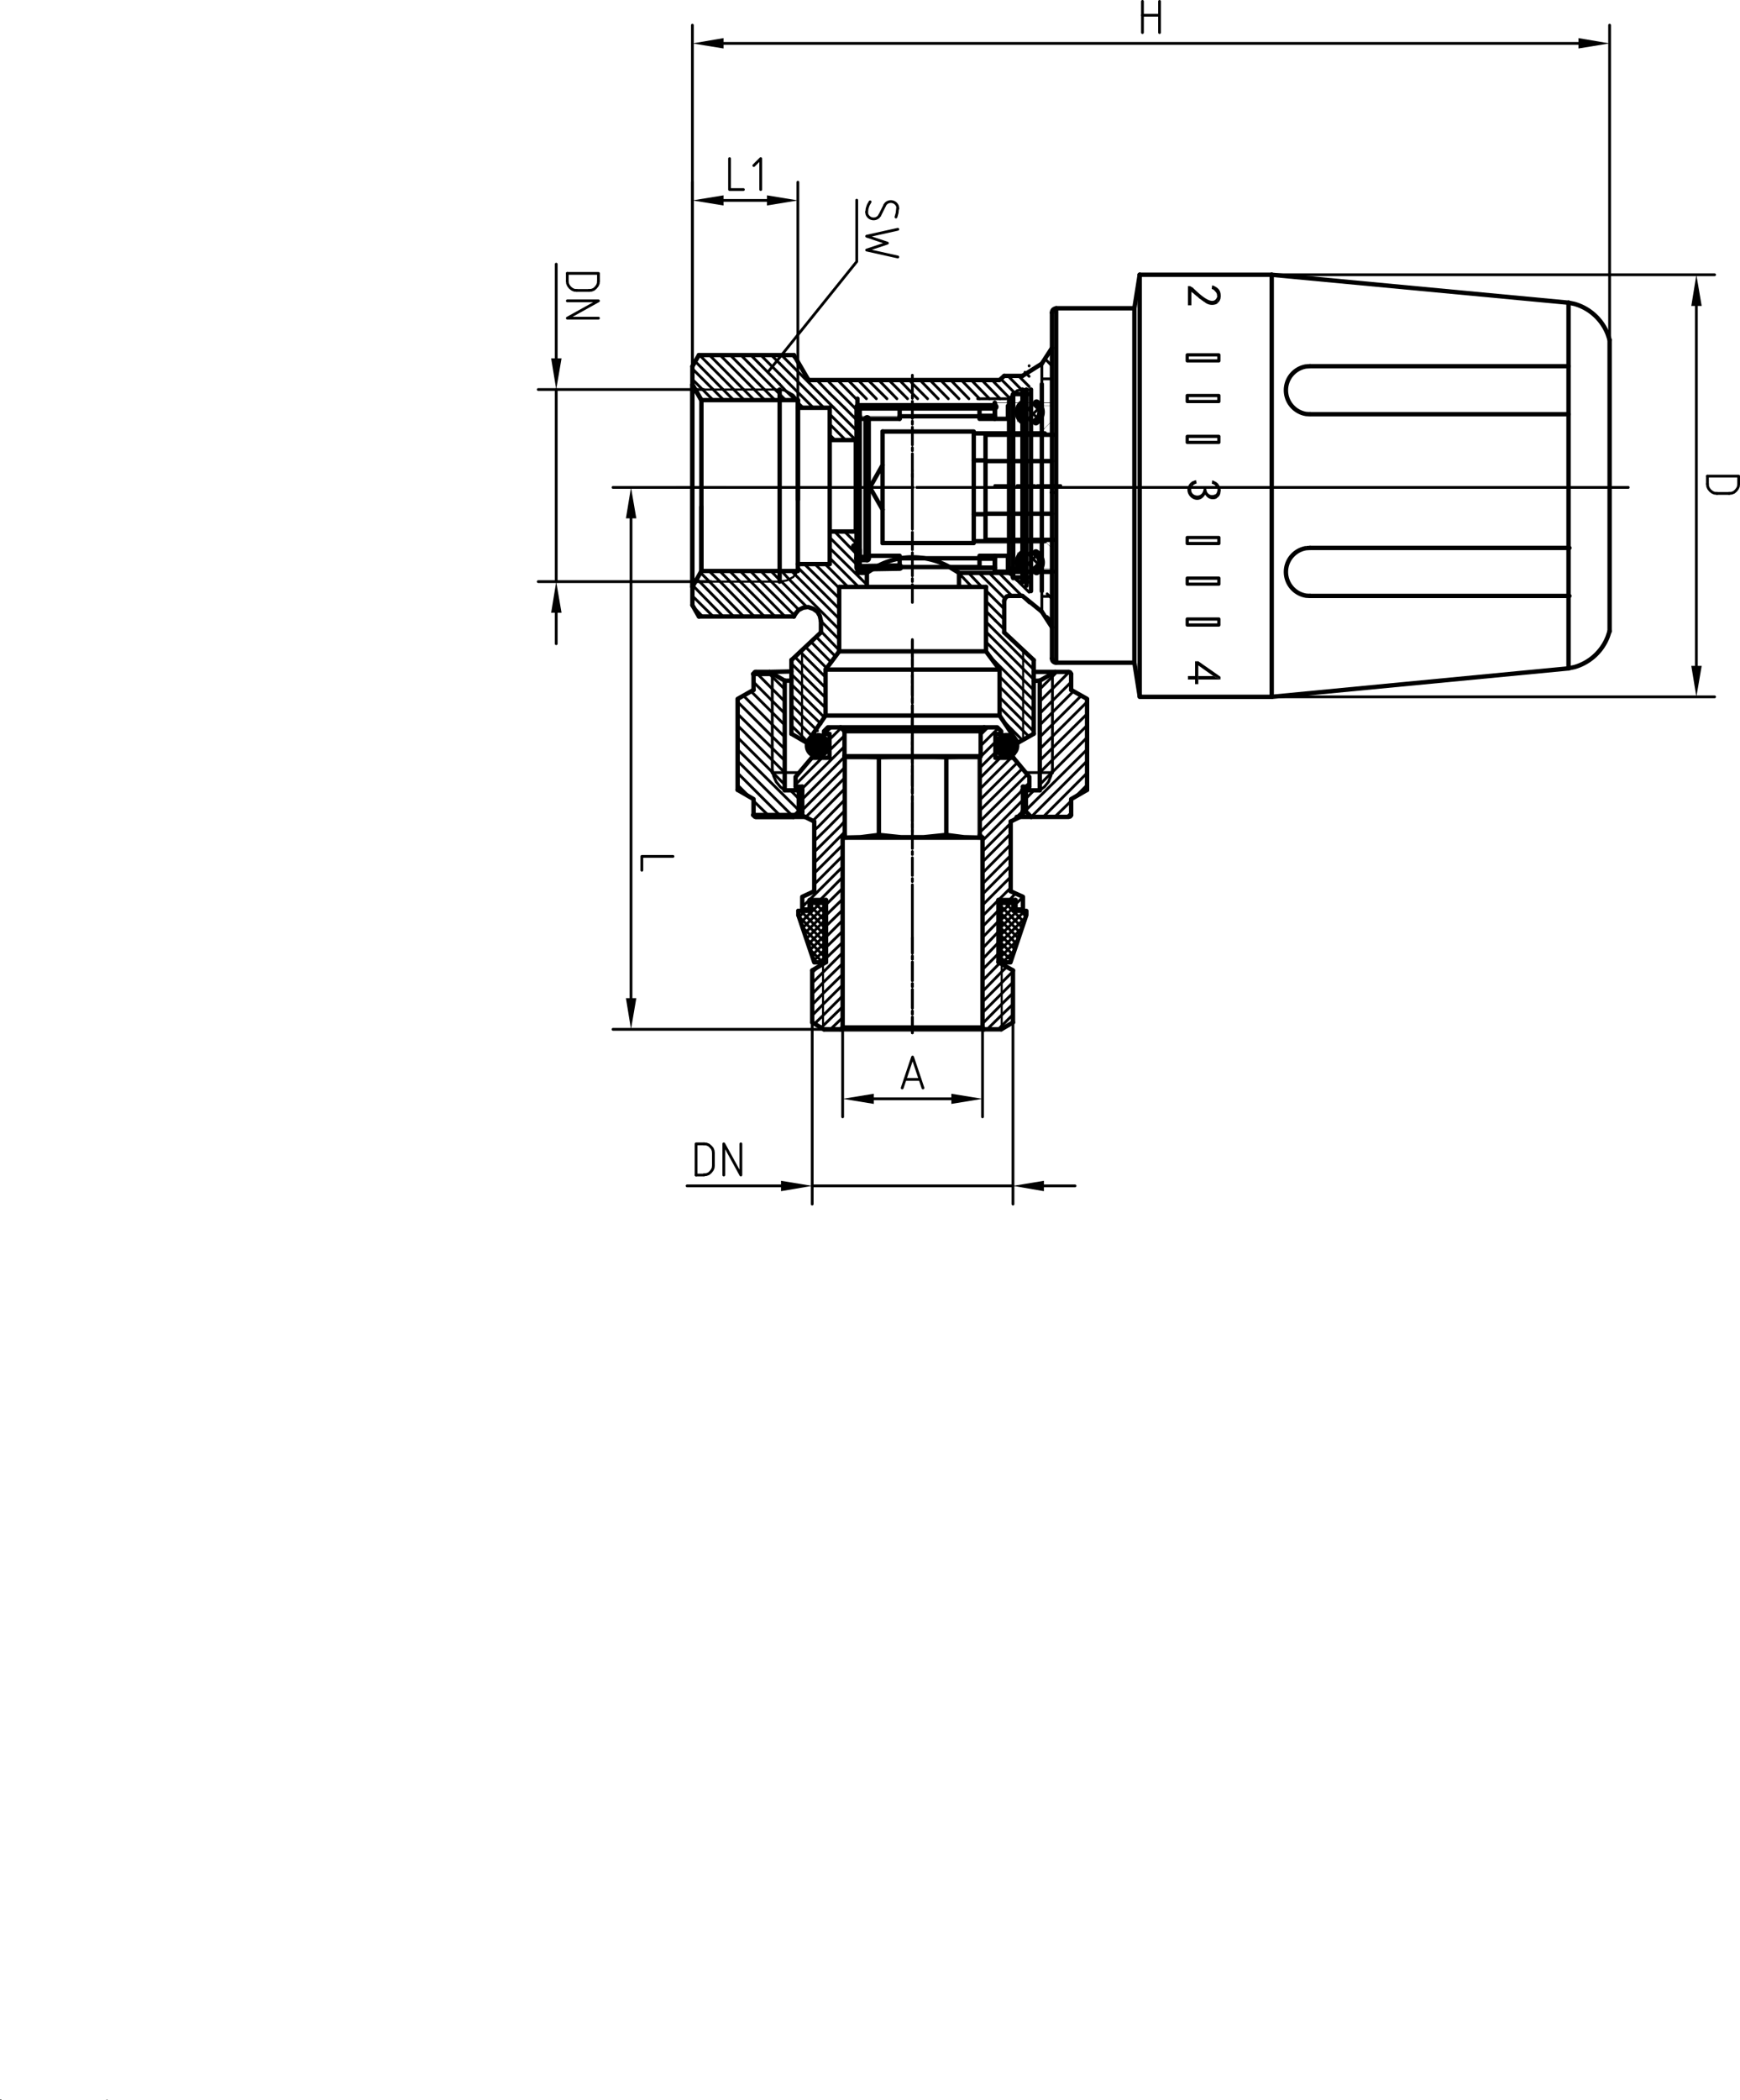 <svg id="图层_1" data-name="图层 1" xmlns="http://www.w3.org/2000/svg" viewBox="0 0 452.34 545.76"><defs><style>.cls-1,.cls-10,.cls-11,.cls-2,.cls-3,.cls-4,.cls-6,.cls-7,.cls-8,.cls-9{fill:none;stroke:#000;stroke-linecap:round;}.cls-1,.cls-11,.cls-2,.cls-3,.cls-7,.cls-9{stroke-linejoin:round;}.cls-1,.cls-6{stroke-width:0.72px;}.cls-2,.cls-4{stroke-width:1.14px;}.cls-3{stroke-width:0.54px;}.cls-10,.cls-4,.cls-6,.cls-8{stroke-linejoin:bevel;}.cls-5{fill-rule:evenodd;}.cls-10,.cls-7{stroke-width:0.06px;}.cls-8,.cls-9{stroke-width:1.98px;}.cls-11{stroke-width:0.84px;}</style></defs><title>HR1203</title><line class="cls-1" x1="270.3" y1="197.64" x2="282.6" y2="185.52"/><line class="cls-1" x1="270.3" y1="194.64" x2="282.6" y2="182.4"/><line class="cls-1" x1="270.3" y1="191.52" x2="281.1" y2="180.78"/><line class="cls-1" x1="270.3" y1="188.4" x2="279.06" y2="179.64"/><line class="cls-1" x1="270.3" y1="185.4" x2="278.46" y2="177.24"/><line class="cls-1" x1="270.3" y1="182.28" x2="277.98" y2="174.6"/><line class="cls-1" x1="270.3" y1="179.1" x2="274.8" y2="174.6"/><line class="cls-1" x1="270.3" y1="200.76" x2="282.6" y2="188.52"/><line class="cls-1" x1="273.6" y1="200.64" x2="282.6" y2="191.64"/><line class="cls-1" x1="266.7" y1="207.54" x2="268.8" y2="205.38"/><line class="cls-1" x1="270.3" y1="203.88" x2="273.42" y2="200.76"/><line class="cls-1" x1="277.32" y1="212.28" x2="278.46" y2="211.26"/><line class="cls-1" x1="279.6" y1="207" x2="282.6" y2="204"/><line class="cls-1" x1="274.2" y1="212.28" x2="278.46" y2="208.14"/><line class="cls-1" x1="271.2" y1="212.28" x2="282.6" y2="200.88"/><line class="cls-1" x1="268.08" y1="212.28" x2="282.6" y2="197.76"/><line class="cls-1" x1="266.7" y1="210.54" x2="282.6" y2="194.76"/><line class="cls-2" x1="265.74" y1="205.38" x2="270.3" y2="205.38"/><polyline class="cls-2" points="268.08 212.28 277.8 212.28 278.22 212.16 278.46 211.8"/><polyline class="cls-2" points="278.46 179.28 282.6 181.62 282.6 205.26"/><line class="cls-1" x1="237.18" y1="205.08" x2="237.18" y2="205.98"/><line class="cls-1" x1="237.18" y1="199.08" x2="237.18" y2="204.18"/><line class="cls-1" x1="237.18" y1="197.34" x2="237.18" y2="198.18"/><line class="cls-1" x1="237.18" y1="191.22" x2="237.18" y2="196.44"/><line class="cls-1" x1="237.18" y1="189.42" x2="237.18" y2="190.32"/><line class="cls-1" x1="237.18" y1="183.3" x2="237.18" y2="188.58"/><line class="cls-1" x1="237.18" y1="181.56" x2="237.18" y2="182.46"/><line class="cls-1" x1="237.18" y1="175.44" x2="237.18" y2="180.66"/><line class="cls-1" x1="237.18" y1="173.7" x2="237.18" y2="174.54"/><line class="cls-1" x1="237.18" y1="166.56" x2="237.18" y2="172.8"/><line class="cls-1" x1="237.18" y1="206.82" x2="237.18" y2="213.12"/><polyline class="cls-2" points="266.7 205.38 266.7 210.9 268.08 212.28"/><line class="cls-2" x1="270.3" y1="176.88" x2="270.3" y2="205.38"/><line class="cls-1" x1="273.6" y1="175.02" x2="273.6" y2="200.88"/><line class="cls-2" x1="274.32" y1="174.6" x2="270.3" y2="176.88"/><line class="cls-1" x1="273.6" y1="200.76" x2="266.64" y2="200.76"/><polyline class="cls-1" points="270.3 205.38 271.56 204.42 272.58 203.16 273.18 201.66 273.6 200.04"/><polyline class="cls-2" points="282.6 205.26 278.46 207.66 278.46 211.8"/><line class="cls-2" x1="266.7" y1="210.9" x2="265.8" y2="210.9"/><line class="cls-2" x1="209.52" y1="212.28" x2="196.38" y2="212.28"/><line class="cls-2" x1="268.08" y1="212.28" x2="264.3" y2="212.28"/><line class="cls-2" x1="195.78" y1="211.8" x2="208.56" y2="211.8"/><line class="cls-2" x1="195.78" y1="175.14" x2="200.88" y2="175.14"/><line class="cls-2" x1="200.04" y1="174.6" x2="196.38" y2="174.6"/><line class="cls-2" x1="277.8" y1="174.6" x2="274.32" y2="174.6"/><polyline class="cls-2" points="278.46 175.14 278.22 174.72 277.8 174.6"/><line class="cls-2" x1="278.46" y1="175.14" x2="278.46" y2="179.28"/><line class="cls-1" x1="237.18" y1="262.74" x2="237.18" y2="263.52"/><line class="cls-1" x1="237.18" y1="257.16" x2="237.18" y2="261.96"/><line class="cls-1" x1="237.18" y1="255.6" x2="237.18" y2="256.38"/><line class="cls-1" x1="237.18" y1="250.02" x2="237.18" y2="254.82"/><line class="cls-1" x1="237.18" y1="248.46" x2="237.18" y2="249.24"/><line class="cls-1" x1="237.18" y1="243.72" x2="237.18" y2="247.68"/><line class="cls-1" x1="237.18" y1="264.3" x2="237.18" y2="268.38"/><line class="cls-2" x1="255.84" y1="267.48" x2="214.2" y2="267.48"/><line class="cls-1" x1="256.32" y1="214.74" x2="265.92" y2="205.2"/><line class="cls-1" x1="266.58" y1="204.42" x2="267.6" y2="203.4"/><line class="cls-1" x1="254.7" y1="216.3" x2="256.32" y2="214.74"/><line class="cls-1" x1="254.7" y1="213.48" x2="267.06" y2="201.24"/><line class="cls-1" x1="254.7" y1="210.66" x2="265.68" y2="199.8"/><line class="cls-1" x1="254.7" y1="207.9" x2="264.48" y2="198.18"/><line class="cls-1" x1="254.7" y1="205.08" x2="262.86" y2="196.92"/><line class="cls-1" x1="254.7" y1="202.26" x2="260.04" y2="196.92"/><line class="cls-1" x1="254.7" y1="199.56" x2="258.78" y2="195.48"/><line class="cls-1" x1="254.82" y1="196.74" x2="258.78" y2="192.78"/><line class="cls-1" x1="254.94" y1="193.8" x2="259.5" y2="189.24"/><line class="cls-1" x1="254.94" y1="190.92" x2="256.86" y2="189"/><polyline class="cls-1" points="255.42 218.46 259.14 214.74 265.92 207.9"/><line class="cls-1" x1="255.42" y1="254.82" x2="259.92" y2="250.26"/><line class="cls-1" x1="255.42" y1="251.94" x2="259.56" y2="247.8"/><line class="cls-1" x1="255.42" y1="249.24" x2="259.56" y2="244.92"/><line class="cls-1" x1="265.5" y1="236.34" x2="265.92" y2="235.92"/><line class="cls-1" x1="255.42" y1="246.42" x2="259.56" y2="242.1"/><line class="cls-1" x1="264" y1="234.96" x2="265.92" y2="233.16"/><line class="cls-1" x1="255.42" y1="243.6" x2="259.56" y2="239.4"/><line class="cls-1" x1="262.44" y1="233.88" x2="264" y2="232.14"/><line class="cls-1" x1="255.42" y1="240.78" x2="259.56" y2="236.58"/><line class="cls-1" x1="255.42" y1="238.02" x2="262.74" y2="230.7"/><line class="cls-1" x1="255.42" y1="235.2" x2="262.74" y2="227.88"/><line class="cls-1" x1="255.42" y1="232.38" x2="262.74" y2="225"/><line class="cls-1" x1="255.42" y1="229.68" x2="262.74" y2="222.3"/><line class="cls-1" x1="255.42" y1="226.86" x2="262.74" y2="219.48"/><line class="cls-1" x1="255.42" y1="223.98" x2="262.74" y2="216.66"/><line class="cls-1" x1="261.96" y1="214.74" x2="262.74" y2="213.9"/><line class="cls-1" x1="263.52" y1="213" x2="265.92" y2="210.78"/><line class="cls-1" x1="255.42" y1="221.28" x2="261.96" y2="214.74"/><polyline class="cls-1" points="255.42 257.64 260.4 252.54 261.72 251.28"/><line class="cls-1" x1="255.42" y1="260.34" x2="263.34" y2="252.42"/><line class="cls-1" x1="255.42" y1="263.16" x2="263.34" y2="255.24"/><polyline class="cls-1" points="255.42 265.98 260.4 260.94 263.34 258.06"/><polyline class="cls-1" points="256.62 267.48 260.4 263.76 263.34 260.94"/><line class="cls-1" x1="259.5" y1="267.48" x2="263.34" y2="263.64"/><line class="cls-2" x1="258.78" y1="190.74" x2="258.78" y2="196.92"/><line class="cls-2" x1="265.92" y1="204.42" x2="267.6" y2="204.42"/><line class="cls-2" x1="258.78" y1="196.92" x2="263.46" y2="196.92"/><line class="cls-2" x1="258.78" y1="190.74" x2="260.28" y2="190.74"/><line class="cls-2" x1="264" y1="233.88" x2="259.56" y2="233.88"/><line class="cls-2" x1="265.92" y1="236.34" x2="264" y2="236.34"/><line class="cls-2" x1="260.28" y1="267.48" x2="255.84" y2="267.48"/><line class="cls-2" x1="254.94" y1="196.5" x2="237.18" y2="196.5"/><line class="cls-2" x1="254.94" y1="190.02" x2="255.84" y2="189"/><polyline class="cls-2" points="237.18 189 259.26 189 260.28 190.02 260.28 190.74"/><polyline class="cls-2" points="263.46 196.92 267.6 201.9 267.6 204.42"/><line class="cls-2" x1="262.74" y1="231.6" x2="262.74" y2="213.48"/><line class="cls-2" x1="263.34" y1="265.68" x2="263.34" y2="252.18"/><line class="cls-3" x1="260.4" y1="250.5" x2="260.4" y2="267.36"/><line class="cls-2" x1="260.28" y1="267.48" x2="263.34" y2="265.68"/><line class="cls-2" x1="265.92" y1="204.42" x2="265.92" y2="211.92"/><polyline class="cls-2" points="265.92 236.34 265.92 233.04 262.74 231.6"/><line class="cls-2" x1="259.56" y1="250.02" x2="259.56" y2="233.88"/><line class="cls-2" x1="265.92" y1="211.92" x2="262.74" y2="213.48"/><line class="cls-2" x1="259.56" y1="250.02" x2="263.34" y2="252.18"/><line class="cls-2" x1="246" y1="216.96" x2="246" y2="196.74"/><line class="cls-2" x1="254.7" y1="216.96" x2="254.7" y2="196.74"/><polyline class="cls-2" points="255.42 217.68 255.42 267 255.84 267.48"/><polyline class="cls-2" points="237.18 217.68 255.42 217.68 254.7 216.96"/><polyline class="cls-2" points="254.94 190.02 254.94 196.5 254.7 196.74 237.18 196.74"/><line class="cls-2" x1="264" y1="236.34" x2="264" y2="233.88"/><line class="cls-2" x1="254.94" y1="190.02" x2="237.18" y2="190.02"/><line class="cls-2" x1="255.42" y1="267" x2="237.18" y2="267"/><line class="cls-1" x1="237.18" y1="228.3" x2="237.18" y2="229.08"/><line class="cls-1" x1="237.18" y1="222.9" x2="237.18" y2="227.52"/><line class="cls-1" x1="237.18" y1="221.28" x2="237.18" y2="222.06"/><line class="cls-1" x1="237.18" y1="215.76" x2="237.18" y2="220.5"/><line class="cls-1" x1="237.18" y1="214.14" x2="237.18" y2="214.98"/><line class="cls-1" x1="237.18" y1="208.62" x2="237.18" y2="213.36"/><line class="cls-1" x1="237.18" y1="207" x2="237.18" y2="207.84"/><line class="cls-1" x1="237.18" y1="201.48" x2="237.18" y2="206.22"/><line class="cls-1" x1="237.18" y1="199.92" x2="237.18" y2="200.7"/><line class="cls-1" x1="237.18" y1="194.34" x2="237.18" y2="199.08"/><line class="cls-1" x1="237.18" y1="192.78" x2="237.18" y2="193.56"/><line class="cls-1" x1="237.18" y1="187.2" x2="237.18" y2="191.94"/><line class="cls-1" x1="237.18" y1="185.64" x2="237.18" y2="186.42"/><line class="cls-1" x1="237.18" y1="213.12" x2="237.18" y2="216.12"/><line class="cls-1" x1="237.18" y1="229.92" x2="237.18" y2="243.72"/><line class="cls-1" x1="237.18" y1="262.74" x2="237.18" y2="263.52"/><line class="cls-1" x1="237.18" y1="257.16" x2="237.18" y2="261.96"/><line class="cls-1" x1="237.18" y1="255.6" x2="237.18" y2="256.38"/><line class="cls-1" x1="237.18" y1="250.02" x2="237.18" y2="254.82"/><line class="cls-1" x1="237.18" y1="248.46" x2="237.18" y2="249.24"/><line class="cls-1" x1="237.18" y1="243.72" x2="237.18" y2="247.68"/><line class="cls-1" x1="237.18" y1="264.3" x2="237.18" y2="268.38"/><line class="cls-1" x1="211.38" y1="213.24" x2="219.6" y2="204.96"/><line class="cls-1" x1="209.46" y1="212.34" x2="219.6" y2="202.14"/><line class="cls-1" x1="208.56" y1="210.54" x2="219.6" y2="199.44"/><line class="cls-1" x1="208.56" y1="207.72" x2="219.6" y2="196.62"/><line class="cls-1" x1="208.56" y1="204.9" x2="219.54" y2="193.98"/><line class="cls-1" x1="215.64" y1="195" x2="219.54" y2="191.16"/><line class="cls-1" x1="206.82" y1="203.88" x2="213.72" y2="196.92"/><line class="cls-1" x1="215.64" y1="192.18" x2="218.7" y2="189.12"/><line class="cls-1" x1="214.32" y1="190.74" x2="216.12" y2="189"/><polyline class="cls-1" points="211.68 215.76 212.82 214.74 219.6 207.84"/><polyline class="cls-1" points="211.68 218.58 215.58 214.74 219.6 210.66"/><polyline class="cls-1" points="211.68 221.4 218.4 214.74 219.6 213.36"/><line class="cls-1" x1="214.74" y1="249" x2="219.06" y2="244.86"/><line class="cls-1" x1="211.14" y1="252.78" x2="212.4" y2="251.52"/><line class="cls-1" x1="214.74" y1="246.18" x2="219.06" y2="241.98"/><line class="cls-1" x1="214.74" y1="243.48" x2="219.06" y2="239.16"/><line class="cls-1" x1="214.74" y1="240.66" x2="219.06" y2="236.46"/><line class="cls-1" x1="214.74" y1="237.84" x2="219.06" y2="233.64"/><line class="cls-1" x1="214.74" y1="235.08" x2="219.06" y2="230.82"/><line class="cls-1" x1="213.18" y1="233.88" x2="219.06" y2="227.94"/><line class="cls-1" x1="208.56" y1="235.68" x2="219.06" y2="225.24"/><line class="cls-1" x1="211.68" y1="229.8" x2="219.06" y2="222.42"/><line class="cls-1" x1="211.68" y1="226.92" x2="219.06" y2="219.6"/><line class="cls-1" x1="211.68" y1="224.22" x2="219.6" y2="216.18"/><line class="cls-1" x1="211.14" y1="255.48" x2="219.06" y2="247.56"/><polyline class="cls-1" points="211.14 258.3 213.96 255.36 219.06 250.38"/><polyline class="cls-1" points="211.14 261.12 213.96 258.18 219.06 253.2"/><polyline class="cls-1" points="211.14 263.88 213.96 261 219.06 255.96"/><polyline class="cls-1" points="211.68 266.1 213.96 263.88 219.06 258.78"/><polyline class="cls-1" points="213.54 267.12 213.96 266.58 219.06 261.6"/><line class="cls-1" x1="218.7" y1="267.48" x2="219.06" y2="267.12"/><line class="cls-1" x1="215.88" y1="267.48" x2="219.06" y2="264.42"/><line class="cls-2" x1="215.64" y1="190.74" x2="215.64" y2="196.92"/><line class="cls-2" x1="208.56" y1="204.42" x2="206.82" y2="204.42"/><line class="cls-2" x1="215.64" y1="196.92" x2="211.02" y2="196.92"/><line class="cls-2" x1="215.64" y1="190.74" x2="214.2" y2="190.74"/><line class="cls-2" x1="210.48" y1="233.88" x2="214.74" y2="233.88"/><line class="cls-2" x1="208.56" y1="236.34" x2="210.48" y2="236.34"/><line class="cls-2" x1="214.2" y1="267.48" x2="218.52" y2="267.48"/><line class="cls-2" x1="219.54" y1="196.5" x2="237.18" y2="196.5"/><line class="cls-2" x1="219.54" y1="190.02" x2="218.52" y2="189"/><polyline class="cls-2" points="237.18 189 215.22 189 214.2 190.02 214.2 190.74"/><polyline class="cls-2" points="211.02 196.92 206.82 201.9 206.82 204.42"/><line class="cls-2" x1="211.68" y1="231.6" x2="211.68" y2="213.48"/><line class="cls-2" x1="211.14" y1="265.68" x2="211.14" y2="252.18"/><line class="cls-3" x1="213.96" y1="250.5" x2="213.96" y2="267.36"/><line class="cls-2" x1="214.2" y1="267.48" x2="211.14" y2="265.68"/><line class="cls-2" x1="208.56" y1="204.42" x2="208.56" y2="211.92"/><polyline class="cls-2" points="208.56 236.34 208.56 233.04 211.68 231.6"/><line class="cls-2" x1="214.74" y1="250.02" x2="214.74" y2="233.88"/><line class="cls-2" x1="208.56" y1="211.92" x2="211.68" y2="213.48"/><line class="cls-2" x1="214.74" y1="250.02" x2="211.14" y2="252.18"/><line class="cls-2" x1="228.48" y1="216.96" x2="228.48" y2="196.74"/><line class="cls-2" x1="219.6" y1="216.96" x2="219.6" y2="196.74"/><polyline class="cls-2" points="219.06 217.68 219.06 267 218.52 267.48"/><polyline class="cls-2" points="237.18 217.68 219.06 217.68 219.6 216.96"/><polyline class="cls-2" points="219.54 190.02 219.54 196.5 219.6 196.74 237.18 196.74"/><line class="cls-2" x1="219.06" y1="267" x2="237.18" y2="267"/><line class="cls-2" x1="210.48" y1="236.34" x2="210.48" y2="233.88"/><line class="cls-2" x1="219.54" y1="190.02" x2="237.18" y2="190.02"/><polyline class="cls-2" points="228.48 216.96 234.24 217.56 240.12 217.56 246 216.96 250.62 217.56 255.42 217.68"/><polyline class="cls-2" points="219.06 217.68 223.68 217.56 228.48 216.96"/><polyline class="cls-2" points="246 196.74 237.18 196.5 228.48 196.74 219.54 196.5"/><line class="cls-2" x1="254.94" y1="196.5" x2="246" y2="196.74"/><line class="cls-1" x1="204" y1="197.64" x2="191.76" y2="185.52"/><line class="cls-1" x1="204" y1="194.64" x2="191.76" y2="182.4"/><line class="cls-1" x1="204" y1="191.52" x2="193.26" y2="180.78"/><line class="cls-1" x1="204" y1="188.4" x2="195.24" y2="179.64"/><line class="cls-1" x1="204" y1="185.4" x2="195.9" y2="177.24"/><line class="cls-1" x1="204" y1="182.28" x2="196.38" y2="174.6"/><line class="cls-1" x1="204" y1="179.1" x2="199.5" y2="174.6"/><line class="cls-1" x1="204" y1="200.76" x2="191.76" y2="188.52"/><line class="cls-1" x1="200.76" y1="200.64" x2="191.76" y2="191.64"/><line class="cls-1" x1="207.66" y1="207.54" x2="205.5" y2="205.38"/><line class="cls-1" x1="204" y1="203.88" x2="200.88" y2="200.76"/><line class="cls-1" x1="197.04" y1="212.28" x2="195.9" y2="211.26"/><line class="cls-1" x1="194.76" y1="207" x2="191.76" y2="204"/><line class="cls-1" x1="200.16" y1="212.28" x2="195.9" y2="208.14"/><line class="cls-1" x1="203.16" y1="212.28" x2="191.76" y2="200.88"/><line class="cls-1" x1="206.28" y1="212.28" x2="191.76" y2="197.76"/><line class="cls-1" x1="207.66" y1="210.54" x2="191.76" y2="194.76"/><line class="cls-2" x1="208.56" y1="205.38" x2="204" y2="205.38"/><polyline class="cls-2" points="206.28 212.28 196.5 212.28 196.14 212.16 195.9 211.8"/><polyline class="cls-2" points="195.9 179.28 191.76 181.62 191.76 205.26"/><line class="cls-1" x1="237.18" y1="205.08" x2="237.18" y2="205.98"/><line class="cls-1" x1="237.18" y1="199.08" x2="237.18" y2="204.18"/><line class="cls-1" x1="237.18" y1="197.34" x2="237.18" y2="198.18"/><line class="cls-1" x1="237.18" y1="191.22" x2="237.18" y2="196.44"/><line class="cls-1" x1="237.18" y1="189.42" x2="237.18" y2="190.32"/><line class="cls-1" x1="237.18" y1="183.3" x2="237.18" y2="188.58"/><line class="cls-1" x1="237.18" y1="181.56" x2="237.18" y2="182.46"/><line class="cls-1" x1="237.18" y1="175.44" x2="237.18" y2="180.66"/><line class="cls-1" x1="237.18" y1="173.7" x2="237.18" y2="174.54"/><polyline class="cls-2" points="207.66 205.38 207.66 210.9 206.28 212.28"/><line class="cls-2" x1="204" y1="176.88" x2="204" y2="205.38"/><line class="cls-1" x1="200.76" y1="175.02" x2="200.76" y2="200.88"/><line class="cls-2" x1="200.04" y1="174.6" x2="204" y2="176.88"/><line class="cls-1" x1="200.76" y1="200.76" x2="207.78" y2="200.76"/><polyline class="cls-1" points="204 205.38 202.8 204.42 201.78 203.16 201.12 201.66 200.76 200.04"/><polyline class="cls-2" points="191.76 205.26 195.9 207.66 195.9 211.8"/><line class="cls-2" x1="207.66" y1="210.9" x2="208.56" y2="210.9"/><polyline class="cls-2" points="195.9 175.14 196.14 174.72 196.5 174.6"/><line class="cls-2" x1="195.9" y1="175.14" x2="195.9" y2="179.28"/><line class="cls-1" x1="263.16" y1="234.6" x2="263.46" y2="234.96"/><line class="cls-1" x1="265.26" y1="236.7" x2="266.7" y2="238.14"/><line class="cls-1" x1="261.24" y1="234.6" x2="266.22" y2="239.58"/><line class="cls-1" x1="260.04" y1="235.32" x2="265.74" y2="241.02"/><line class="cls-1" x1="260.04" y1="237.18" x2="265.26" y2="242.4"/><line class="cls-1" x1="260.04" y1="239.1" x2="264.78" y2="243.84"/><line class="cls-1" x1="260.04" y1="241.02" x2="264.3" y2="245.28"/><line class="cls-1" x1="260.04" y1="242.94" x2="263.82" y2="246.66"/><line class="cls-1" x1="260.04" y1="244.8" x2="263.34" y2="248.1"/><line class="cls-1" x1="260.04" y1="246.72" x2="262.86" y2="249.54"/><line class="cls-1" x1="260.04" y1="248.64" x2="261.48" y2="250.08"/><line class="cls-1" x1="260.04" y1="235.44" x2="260.88" y2="234.6"/><line class="cls-1" x1="260.04" y1="237.36" x2="262.8" y2="234.6"/><line class="cls-1" x1="260.04" y1="239.22" x2="263.46" y2="235.8"/><line class="cls-1" x1="260.04" y1="241.14" x2="264.48" y2="236.7"/><line class="cls-1" x1="260.04" y1="243.06" x2="266.4" y2="236.7"/><line class="cls-1" x1="260.04" y1="244.92" x2="266.64" y2="238.38"/><line class="cls-1" x1="260.04" y1="246.84" x2="265.62" y2="241.26"/><line class="cls-1" x1="260.04" y1="248.76" x2="264.66" y2="244.14"/><line class="cls-1" x1="260.64" y1="250.08" x2="263.7" y2="247.02"/><line class="cls-1" x1="262.56" y1="250.08" x2="262.74" y2="249.9"/><line class="cls-1" x1="213.66" y1="234.6" x2="214.32" y2="235.26"/><line class="cls-1" x1="211.74" y1="234.6" x2="214.32" y2="237.12"/><line class="cls-1" x1="210.84" y1="235.62" x2="214.32" y2="239.04"/><line class="cls-1" x1="210.06" y1="236.7" x2="214.32" y2="240.96"/><line class="cls-1" x1="208.14" y1="236.7" x2="214.32" y2="242.88"/><line class="cls-1" x1="207.6" y1="238.08" x2="214.32" y2="244.74"/><line class="cls-1" x1="208.62" y1="240.96" x2="214.32" y2="246.66"/><line class="cls-1" x1="209.58" y1="243.84" x2="214.32" y2="248.58"/><line class="cls-1" x1="210.54" y1="246.72" x2="213.9" y2="250.08"/><line class="cls-1" x1="211.5" y1="249.6" x2="211.98" y2="250.08"/><line class="cls-1" x1="207.72" y1="238.32" x2="209.28" y2="236.7"/><line class="cls-1" x1="210.84" y1="235.14" x2="211.38" y2="234.6"/><line class="cls-1" x1="208.2" y1="239.7" x2="213.3" y2="234.6"/><line class="cls-1" x1="208.68" y1="241.14" x2="214.32" y2="235.5"/><line class="cls-1" x1="209.16" y1="242.58" x2="214.32" y2="237.42"/><line class="cls-1" x1="209.64" y1="243.96" x2="214.32" y2="239.28"/><line class="cls-1" x1="210.12" y1="245.4" x2="214.32" y2="241.2"/><line class="cls-1" x1="210.6" y1="246.84" x2="214.32" y2="243.12"/><line class="cls-1" x1="211.08" y1="248.28" x2="214.32" y2="245.04"/><line class="cls-1" x1="211.56" y1="249.66" x2="214.32" y2="246.9"/><line class="cls-1" x1="213.06" y1="250.08" x2="214.32" y2="248.82"/><polygon class="cls-2" points="260.04 250.08 260.04 234.6 263.46 234.6 263.46 236.7 266.82 236.7 266.82 237.78 262.68 250.08 260.04 250.08"/><polyline class="cls-2" points="214.32 250.08 214.32 234.6 210.84 234.6 210.84 236.7 207.54 236.7"/><polyline class="cls-2" points="207.54 237.78 211.68 250.08 214.32 250.08"/><line class="cls-2" x1="207.54" y1="236.7" x2="207.54" y2="237.78"/><line class="cls-1" x1="263.28" y1="191.4" x2="264" y2="192.18"/><line class="cls-1" x1="262.14" y1="190.98" x2="264.48" y2="193.32"/><line class="cls-1" x1="261.42" y1="190.98" x2="264.48" y2="194.04"/><line class="cls-1" x1="260.82" y1="191.1" x2="264.36" y2="194.64"/><line class="cls-1" x1="260.34" y1="191.34" x2="264.12" y2="195.12"/><line class="cls-1" x1="259.92" y1="191.64" x2="263.82" y2="195.54"/><line class="cls-1" x1="259.56" y1="192" x2="263.46" y2="195.9"/><line class="cls-1" x1="259.32" y1="192.42" x2="263.04" y2="196.14"/><line class="cls-1" x1="259.08" y1="192.96" x2="262.5" y2="196.38"/><line class="cls-1" x1="258.96" y1="193.56" x2="261.9" y2="196.5"/><line class="cls-1" x1="259.02" y1="194.34" x2="261.12" y2="196.44"/><line class="cls-1" x1="259.02" y1="193.14" x2="261.18" y2="191.04"/><line class="cls-1" x1="258.96" y1="193.92" x2="261.9" y2="190.98"/><line class="cls-1" x1="259.08" y1="194.52" x2="262.5" y2="191.04"/><line class="cls-1" x1="259.32" y1="195" x2="263.04" y2="191.28"/><line class="cls-1" x1="259.56" y1="195.42" x2="263.46" y2="191.58"/><line class="cls-1" x1="259.92" y1="195.78" x2="263.82" y2="191.88"/><line class="cls-1" x1="260.34" y1="196.08" x2="264.12" y2="192.3"/><line class="cls-1" x1="260.82" y1="196.32" x2="264.36" y2="192.84"/><line class="cls-1" x1="261.42" y1="196.44" x2="264.48" y2="193.38"/><line class="cls-1" x1="262.14" y1="196.44" x2="264.48" y2="194.1"/><line class="cls-1" x1="263.34" y1="195.96" x2="264" y2="195.3"/><line class="cls-1" x1="213.84" y1="191.28" x2="215.04" y2="192.48"/><line class="cls-1" x1="212.88" y1="190.98" x2="215.34" y2="193.44"/><line class="cls-1" x1="212.16" y1="190.98" x2="215.34" y2="194.16"/><line class="cls-1" x1="211.62" y1="191.16" x2="215.16" y2="194.7"/><line class="cls-1" x1="211.14" y1="191.4" x2="214.92" y2="195.18"/><line class="cls-1" x1="210.72" y1="191.7" x2="214.62" y2="195.6"/><line class="cls-1" x1="210.36" y1="192.06" x2="214.26" y2="195.96"/><line class="cls-1" x1="210.12" y1="192.48" x2="213.84" y2="196.2"/><line class="cls-1" x1="209.94" y1="193.02" x2="213.3" y2="196.38"/><line class="cls-1" x1="209.82" y1="193.68" x2="212.64" y2="196.5"/><line class="cls-1" x1="209.94" y1="194.46" x2="211.86" y2="196.38"/><line class="cls-1" x1="209.94" y1="192.96" x2="211.86" y2="191.04"/><line class="cls-1" x1="209.82" y1="193.8" x2="212.7" y2="190.98"/><line class="cls-1" x1="209.94" y1="194.4" x2="213.3" y2="191.04"/><line class="cls-1" x1="210.12" y1="194.94" x2="213.84" y2="191.22"/><line class="cls-1" x1="210.42" y1="195.36" x2="214.26" y2="191.52"/><line class="cls-1" x1="210.72" y1="195.78" x2="214.62" y2="191.82"/><line class="cls-1" x1="211.14" y1="196.08" x2="214.92" y2="192.24"/><line class="cls-1" x1="211.62" y1="196.32" x2="215.16" y2="192.72"/><line class="cls-1" x1="212.16" y1="196.44" x2="215.34" y2="193.32"/><line class="cls-1" x1="212.88" y1="196.44" x2="215.34" y2="193.98"/><line class="cls-1" x1="213.9" y1="196.14" x2="215.04" y2="195"/><path class="cls-4" d="M298.08,471.84l.66-.06.6-.24a2.76,2.76,0,0,0-.3-5l-.66-.18h-.6a2.77,2.77,0,0,0-1,5.22l.6.24Z" transform="translate(-36.36 -275.34)"/><path class="cls-4" d="M248.94,471.84l.66-.06.6-.24a2.76,2.76,0,0,0-.3-5l-.66-.18h-.6a2.77,2.77,0,0,0-1,5.22l.6.24Z" transform="translate(-36.36 -275.34)"/><polyline class="cls-1" points="205.74 188.52 208.5 191.28 210.18 193.02"/><polyline class="cls-1" points="205.74 185.82 208.5 188.7 211.44 191.64"/><line class="cls-1" x1="180.3" y1="157.74" x2="182.64" y2="160.2"/><polyline class="cls-1" points="212.52 189.9 208.5 185.94 205.74 183.18"/><line class="cls-1" x1="180" y1="154.86" x2="185.4" y2="160.2"/><polyline class="cls-1" points="213.42 188.1 208.5 183.36 205.74 180.6"/><line class="cls-1" x1="180.18" y1="152.22" x2="187.98" y2="160.2"/><line class="cls-1" x1="214.32" y1="186.42" x2="205.74" y2="177.84"/><line class="cls-1" x1="213.42" y1="161.4" x2="218.16" y2="166.2"/><line class="cls-1" x1="200.4" y1="148.38" x2="202.68" y2="150.72"/><line class="cls-1" x1="200.52" y1="151.14" x2="207.72" y2="158.52"/><line class="cls-1" x1="213.42" y1="164.04" x2="218.16" y2="168.96"/><line class="cls-1" x1="197.76" y1="148.38" x2="200.52" y2="151.14"/><line class="cls-1" x1="197.76" y1="151.14" x2="206.52" y2="159.9"/><line class="cls-1" x1="212.22" y1="165.54" x2="217.08" y2="170.46"/><line class="cls-1" x1="195.06" y1="148.38" x2="197.76" y2="151.14"/><line class="cls-1" x1="195.18" y1="151.14" x2="204.06" y2="160.2"/><line class="cls-1" x1="210.84" y1="166.8" x2="216" y2="172.02"/><line class="cls-1" x1="192.42" y1="148.38" x2="195.18" y2="151.14"/><line class="cls-1" x1="192.42" y1="151.14" x2="201.48" y2="160.2"/><line class="cls-1" x1="209.46" y1="168.18" x2="214.8" y2="173.52"/><line class="cls-1" x1="189.66" y1="148.38" x2="192.42" y2="151.14"/><line class="cls-1" x1="208.08" y1="169.38" x2="208.5" y2="169.86"/><line class="cls-1" x1="189.84" y1="151.14" x2="198.72" y2="160.2"/><line class="cls-1" x1="208.5" y1="169.86" x2="214.62" y2="175.98"/><line class="cls-1" x1="187.08" y1="148.38" x2="189.84" y2="151.14"/><line class="cls-1" x1="206.7" y1="170.76" x2="208.5" y2="172.62"/><line class="cls-1" x1="187.2" y1="151.14" x2="196.08" y2="160.2"/><line class="cls-1" x1="208.5" y1="172.62" x2="214.62" y2="178.74"/><line class="cls-1" x1="184.32" y1="148.38" x2="187.2" y2="151.14"/><line class="cls-1" x1="205.74" y1="172.44" x2="208.5" y2="175.2"/><line class="cls-1" x1="184.44" y1="151.14" x2="193.32" y2="160.2"/><line class="cls-1" x1="208.5" y1="175.2" x2="214.62" y2="181.32"/><line class="cls-1" x1="182.16" y1="148.86" x2="184.44" y2="151.14"/><line class="cls-1" x1="205.74" y1="175.2" x2="208.5" y2="177.96"/><line class="cls-1" x1="181.86" y1="151.14" x2="190.74" y2="160.2"/><line class="cls-1" x1="208.5" y1="177.96" x2="214.62" y2="183.96"/><line class="cls-1" x1="181.08" y1="150.54" x2="181.86" y2="151.14"/><polyline class="cls-1" points="202.68 150.72 203.16 151.14 209.76 157.74"/><polyline class="cls-1" points="203.16 148.38 205.14 150.54 218.16 163.56"/><line class="cls-1" x1="205.74" y1="148.38" x2="218.16" y2="160.8"/><line class="cls-1" x1="216.78" y1="105.96" x2="222.9" y2="112.08"/><line class="cls-1" x1="266.16" y1="155.28" x2="267.54" y2="156.66"/><polyline class="cls-1" points="216.78 105.96 215.7 104.88 203.16 92.28"/><line class="cls-1" x1="215.7" y1="107.64" x2="222.48" y2="114.36"/><line class="cls-1" x1="202.68" y1="94.44" x2="214.2" y2="105.96"/><line class="cls-1" x1="257.1" y1="148.86" x2="263.1" y2="154.86"/><line class="cls-1" x1="200.52" y1="92.28" x2="202.68" y2="94.44"/><line class="cls-1" x1="215.7" y1="110.22" x2="219.84" y2="114.36"/><line class="cls-1" x1="202.68" y1="97.2" x2="211.44" y2="105.96"/><line class="cls-1" x1="254.46" y1="148.86" x2="261.24" y2="155.58"/><line class="cls-1" x1="197.76" y1="92.28" x2="202.68" y2="97.2"/><line class="cls-1" x1="207.42" y1="104.58" x2="208.8" y2="105.96"/><line class="cls-1" x1="215.7" y1="112.98" x2="217.08" y2="114.36"/><line class="cls-1" x1="204.36" y1="101.64" x2="206.82" y2="103.98"/><line class="cls-1" x1="251.76" y1="148.86" x2="255.24" y2="152.52"/><line class="cls-1" x1="202.68" y1="99.84" x2="204.36" y2="101.64"/><line class="cls-1" x1="256.32" y1="153.48" x2="261.06" y2="158.22"/><line class="cls-1" x1="195.18" y1="92.28" x2="202.68" y2="99.84"/><line class="cls-1" x1="202.68" y1="102.42" x2="204.24" y2="103.98"/><line class="cls-1" x1="249.3" y1="148.98" x2="252.66" y2="152.52"/><line class="cls-1" x1="201.48" y1="101.22" x2="202.68" y2="102.42"/><line class="cls-1" x1="256.32" y1="156.24" x2="261.06" y2="160.98"/><line class="cls-1" x1="192.6" y1="92.28" x2="201.48" y2="101.22"/><line class="cls-1" x1="249.3" y1="151.74" x2="249.9" y2="152.52"/><line class="cls-1" x1="256.32" y1="158.82" x2="258.78" y2="161.28"/><line class="cls-1" x1="198.72" y1="101.22" x2="201.48" y2="103.98"/><line class="cls-1" x1="258.78" y1="161.28" x2="261.06" y2="163.56"/><line class="cls-1" x1="189.84" y1="92.28" x2="198.72" y2="101.22"/><line class="cls-1" x1="256.32" y1="161.58" x2="265.98" y2="171.24"/><line class="cls-1" x1="196.08" y1="101.22" x2="198.84" y2="103.98"/><line class="cls-1" x1="265.98" y1="171.24" x2="268.74" y2="174"/><line class="cls-1" x1="187.2" y1="92.28" x2="196.08" y2="101.22"/><line class="cls-1" x1="256.32" y1="164.16" x2="265.98" y2="173.82"/><line class="cls-1" x1="193.32" y1="101.22" x2="196.08" y2="103.98"/><line class="cls-1" x1="265.98" y1="173.82" x2="268.74" y2="176.58"/><line class="cls-1" x1="184.44" y1="92.28" x2="193.32" y2="101.22"/><line class="cls-1" x1="256.32" y1="166.8" x2="265.98" y2="176.58"/><line class="cls-1" x1="190.74" y1="101.22" x2="193.5" y2="103.98"/><line class="cls-1" x1="265.98" y1="176.58" x2="268.74" y2="179.34"/><line class="cls-1" x1="181.86" y1="92.28" x2="190.74" y2="101.22"/><line class="cls-1" x1="257.4" y1="170.64" x2="265.98" y2="179.22"/><line class="cls-1" x1="187.98" y1="101.22" x2="190.74" y2="103.98"/><line class="cls-1" x1="265.98" y1="179.22" x2="268.74" y2="181.98"/><line class="cls-1" x1="180.78" y1="93.96" x2="187.98" y2="101.22"/><line class="cls-1" x1="222.3" y1="138.12" x2="222.9" y2="138.9"/><line class="cls-1" x1="259.86" y1="175.8" x2="265.98" y2="181.98"/><line class="cls-1" x1="185.4" y1="101.22" x2="188.16" y2="103.98"/><line class="cls-1" x1="265.98" y1="181.98" x2="268.74" y2="184.74"/><line class="cls-1" x1="180" y1="95.82" x2="185.4" y2="101.22"/><line class="cls-1" x1="219.54" y1="138.12" x2="222.9" y2="141.48"/><line class="cls-1" x1="259.86" y1="178.44" x2="265.98" y2="184.56"/><line class="cls-1" x1="182.64" y1="101.22" x2="185.4" y2="103.98"/><line class="cls-1" x1="265.98" y1="184.56" x2="268.74" y2="187.32"/><line class="cls-1" x1="180" y1="98.58" x2="182.64" y2="101.22"/><line class="cls-1" x1="259.86" y1="181.2" x2="265.98" y2="187.32"/><line class="cls-1" x1="216.96" y1="138.12" x2="222.9" y2="144.24"/><line class="cls-1" x1="265.98" y1="187.32" x2="268.74" y2="190.08"/><line class="cls-1" x1="181.68" y1="103.02" x2="182.76" y2="103.98"/><line class="cls-1" x1="259.86" y1="183.78" x2="265.98" y2="189.9"/><line class="cls-1" x1="224.94" y1="148.86" x2="225.36" y2="149.34"/><line class="cls-1" x1="265.98" y1="189.9" x2="267.54" y2="191.46"/><line class="cls-1" x1="215.7" y1="139.68" x2="222.9" y2="146.88"/><line class="cls-1" x1="260.64" y1="187.14" x2="265.8" y2="192.36"/><line class="cls-1" x1="215.7" y1="142.44" x2="225.36" y2="151.92"/><line class="cls-1" x1="263.7" y1="195.96" x2="263.7" y2="196.08"/><line class="cls-1" x1="215.7" y1="145.02" x2="223.2" y2="152.52"/><line class="cls-1" x1="214.5" y1="146.58" x2="220.44" y2="152.52"/><line class="cls-1" x1="211.86" y1="146.58" x2="218.16" y2="152.82"/><line class="cls-1" x1="209.1" y1="146.58" x2="218.16" y2="155.46"/><line class="cls-1" x1="207.42" y1="147.48" x2="218.16" y2="158.22"/><line class="cls-1" x1="265.68" y1="154.86" x2="259.68" y2="148.86"/><line class="cls-1" x1="217.74" y1="98.76" x2="222.9" y2="103.98"/><line class="cls-1" x1="222.18" y1="105.96" x2="222.9" y2="106.68"/><line class="cls-1" x1="266.28" y1="150.06" x2="267.54" y2="151.32"/><polyline class="cls-1" points="222.18 105.96 215.7 99.48 215.1 98.76"/><line class="cls-1" x1="219.54" y1="105.96" x2="222.9" y2="109.32"/><line class="cls-1" x1="262.44" y1="148.86" x2="263.82" y2="150.24"/><line class="cls-1" x1="215.7" y1="102.24" x2="219.54" y2="105.96"/><line class="cls-1" x1="263.82" y1="150.24" x2="267.54" y2="153.9"/><line class="cls-1" x1="212.34" y1="98.76" x2="215.7" y2="102.24"/><line class="cls-1" x1="205.92" y1="92.28" x2="207.12" y2="93.54"/><line class="cls-1" x1="220.44" y1="98.76" x2="225.24" y2="103.62"/><line class="cls-1" x1="223.08" y1="98.76" x2="227.82" y2="103.62"/><line class="cls-1" x1="231.06" y1="98.76" x2="235.92" y2="103.62"/><line class="cls-1" x1="228.42" y1="98.76" x2="233.16" y2="103.62"/><line class="cls-1" x1="225.66" y1="98.76" x2="230.58" y2="103.62"/><polyline class="cls-1" points="233.82 98.76 237.18 102.24 238.56 103.62"/><polyline class="cls-1" points="236.4 98.76 237.18 99.66 241.14 103.62"/><line class="cls-1" x1="262.02" y1="97.68" x2="266.88" y2="102.6"/><line class="cls-1" x1="260.16" y1="98.46" x2="264.12" y2="102.42"/><line class="cls-1" x1="257.88" y1="98.76" x2="262.62" y2="103.62"/><line class="cls-1" x1="255.24" y1="98.76" x2="259.98" y2="103.62"/><line class="cls-1" x1="252.48" y1="98.76" x2="257.22" y2="103.62"/><line class="cls-1" x1="249.9" y1="98.76" x2="254.64" y2="103.62"/><line class="cls-1" x1="247.14" y1="98.76" x2="251.88" y2="103.62"/><line class="cls-1" x1="244.5" y1="98.76" x2="249.3" y2="103.62"/><line class="cls-1" x1="241.74" y1="98.76" x2="246.54" y2="103.62"/><line class="cls-1" x1="239.16" y1="98.76" x2="243.9" y2="103.62"/><line class="cls-1" x1="264.78" y1="97.68" x2="267.54" y2="100.44"/><line class="cls-1" x1="266.46" y1="96.72" x2="267.54" y2="97.8"/><line class="cls-1" x1="267.54" y1="95.04" x2="267.54" y2="95.1"/><line class="cls-2" x1="180" y1="95.22" x2="181.68" y2="92.28"/><line class="cls-2" x1="180" y1="157.26" x2="181.68" y2="160.2"/><line class="cls-2" x1="210.18" y1="98.76" x2="206.4" y2="92.28"/><line class="cls-2" x1="180" y1="95.22" x2="180" y2="157.26"/><line class="cls-2" x1="265.8" y1="154.86" x2="270.84" y2="158.94"/><line class="cls-2" x1="206.4" y1="92.28" x2="181.68" y2="92.28"/><line class="cls-2" x1="206.4" y1="160.2" x2="181.68" y2="160.2"/><polyline class="cls-2" points="222.48 138.12 222.78 138.3 222.9 138.6"/><line class="cls-2" x1="261.06" y1="97.68" x2="265.8" y2="97.68"/><line class="cls-3" x1="202.68" y1="101.22" x2="180.78" y2="101.22"/><line class="cls-2" x1="265.8" y1="97.68" x2="270.84" y2="94.5"/><polyline class="cls-2" points="261.06 97.68 259.86 98.76 210.18 98.76"/><line class="cls-2" x1="207.42" y1="103.98" x2="207.42" y2="129.84"/><line class="cls-2" x1="182.34" y1="103.98" x2="180" y2="99.96"/><polyline class="cls-3" points="207.42 148.38 206.22 149.94 204.54 150.84 202.68 151.14"/><polyline class="cls-3" points="202.68 101.22 204.54 101.64 206.22 102.6 207.42 103.98"/><line class="cls-2" x1="207.42" y1="103.98" x2="182.34" y2="103.98"/><line class="cls-2" x1="207.42" y1="148.38" x2="182.34" y2="148.38"/><line class="cls-3" x1="202.68" y1="151.14" x2="180.78" y2="151.14"/><line class="cls-2" x1="202.68" y1="151.14" x2="202.68" y2="101.22"/><polyline class="cls-2" points="180 152.52 182.34 148.38 182.34 131.7"/><polyline class="cls-2" points="182.34 148.38 182.34 103.98 180 99.96 180 152.52"/><line class="cls-2" x1="207.42" y1="148.38" x2="207.42" y2="103.98"/><line class="cls-1" x1="237.18" y1="170.64" x2="237.18" y2="169.86"/><line class="cls-1" x1="237.18" y1="175.98" x2="237.18" y2="171.36"/><line class="cls-1" x1="237.18" y1="177.54" x2="237.18" y2="176.76"/><line class="cls-1" x1="237.18" y1="182.7" x2="237.18" y2="178.26"/><line class="cls-1" x1="237.18" y1="184.26" x2="237.18" y2="183.48"/><line class="cls-1" x1="237.18" y1="189.6" x2="237.18" y2="185.04"/><line class="cls-1" x1="237.18" y1="191.16" x2="237.18" y2="190.38"/><line class="cls-1" x1="237.18" y1="195" x2="237.18" y2="191.94"/><line class="cls-1" x1="237.18" y1="169.26" x2="237.18" y2="166.2"/><line class="cls-1" x1="237.18" y1="103.5" x2="237.18" y2="102.72"/><line class="cls-1" x1="237.18" y1="108.72" x2="237.18" y2="104.28"/><line class="cls-1" x1="237.18" y1="110.22" x2="237.18" y2="109.44"/><line class="cls-1" x1="237.18" y1="115.62" x2="237.18" y2="111"/><line class="cls-1" x1="237.18" y1="117.12" x2="237.18" y2="116.34"/><line class="cls-1" x1="237.18" y1="122.34" x2="237.18" y2="117.9"/><line class="cls-1" x1="237.18" y1="123.9" x2="237.18" y2="123.12"/><line class="cls-1" x1="237.18" y1="137.52" x2="237.18" y2="122.34"/><line class="cls-1" x1="237.18" y1="142.86" x2="237.18" y2="138.3"/><line class="cls-1" x1="237.18" y1="144.42" x2="237.18" y2="143.64"/><line class="cls-1" x1="237.18" y1="149.64" x2="237.18" y2="145.2"/><line class="cls-1" x1="237.18" y1="151.14" x2="237.18" y2="150.36"/><line class="cls-1" x1="237.18" y1="156.54" x2="237.18" y2="151.92"/><line class="cls-1" x1="237.18" y1="101.94" x2="237.18" y2="97.5"/><line class="cls-2" x1="222.48" y1="138.12" x2="215.7" y2="138.12"/><line class="cls-2" x1="222.9" y1="148.86" x2="225.36" y2="148.86"/><path class="cls-2" d="M259.26,379h0Z" transform="translate(-36.36 -275.34)"/><line class="cls-2" x1="222.48" y1="114.36" x2="215.7" y2="114.36"/><polyline class="cls-2" points="222.9 113.94 222.78 114.24 222.48 114.36 222.48 138.12"/><line class="cls-2" x1="261.06" y1="156.06" x2="261.06" y2="164.34"/><line class="cls-2" x1="268.74" y1="190.68" x2="268.74" y2="171.54"/><line class="cls-2" x1="259.86" y1="174" x2="237.18" y2="174"/><line class="cls-3" x1="265.98" y1="192.24" x2="265.98" y2="168.96"/><line class="cls-2" x1="264.6" y1="193.02" x2="268.74" y2="190.68"/><line class="cls-2" x1="261.06" y1="164.34" x2="268.74" y2="171.54"/><line class="cls-2" x1="256.32" y1="169.26" x2="256.32" y2="152.52"/><polyline class="cls-2" points="259.86 174 259.86 185.94 264.6 193.02"/><line class="cls-1" x1="271.2" y1="126.18" x2="275.76" y2="126.18"/><line class="cls-1" x1="269.64" y1="126.18" x2="270.42" y2="126.18"/><line class="cls-1" x1="264.42" y1="126.18" x2="269.04" y2="126.18"/><line class="cls-1" x1="262.92" y1="126.18" x2="263.7" y2="126.18"/><line class="cls-1" x1="258.6" y1="126.18" x2="262.14" y2="126.18"/><line class="cls-2" x1="262.32" y1="154.86" x2="265.8" y2="154.86"/><polyline class="cls-2" points="261.06 156.24 261.24 155.58 261.72 154.98 262.32 154.86"/><line class="cls-2" x1="215.7" y1="146.58" x2="215.7" y2="105.96"/><line class="cls-2" x1="222.9" y1="148.86" x2="222.9" y2="103.62"/><line class="cls-2" x1="205.74" y1="190.68" x2="205.74" y2="171.54"/><path class="cls-2" d="M261.72,424.2l2.64-1.68a19.45,19.45,0,0,1,18.54,0l2.76,1.68" transform="translate(-36.36 -275.34)"/><line class="cls-3" x1="208.5" y1="192.24" x2="208.5" y2="168.96"/><line class="cls-2" x1="249.3" y1="148.86" x2="249.3" y2="152.52"/><line class="cls-2" x1="214.62" y1="185.94" x2="259.86" y2="185.94"/><line class="cls-2" x1="214.62" y1="174" x2="237.18" y2="174"/><line class="cls-2" x1="209.76" y1="193.02" x2="205.74" y2="190.68"/><line class="cls-2" x1="218.16" y1="169.26" x2="218.16" y2="152.52"/><polyline class="cls-2" points="214.62 174 214.62 185.94 209.76 193.02"/><line class="cls-2" x1="213.42" y1="161.4" x2="213.42" y2="164.34"/><polyline class="cls-2" points="206.7 159.6 207.6 158.52 208.8 157.92 210.06 157.74 211.44 158.22 212.52 159 213.12 160.02 213.42 161.4"/><line class="cls-2" x1="206.7" y1="159.6" x2="206.4" y2="160.2"/><line class="cls-2" x1="225.36" y1="148.86" x2="225.36" y2="152.52"/><line class="cls-2" x1="213.42" y1="164.34" x2="205.74" y2="171.54"/><line class="cls-2" x1="218.16" y1="152.52" x2="256.32" y2="152.52"/><line class="cls-2" x1="207.42" y1="146.58" x2="215.7" y2="146.58"/><line class="cls-2" x1="207.42" y1="105.96" x2="215.7" y2="105.96"/><polyline class="cls-2" points="218.16 169.26 256.32 169.26 259.86 174"/><line class="cls-2" x1="218.16" y1="169.26" x2="214.62" y2="174"/><line class="cls-2" x1="249.3" y1="148.86" x2="262.32" y2="148.86"/><line class="cls-1" x1="254.04" y1="152.52" x2="254.94" y2="152.52"/><line class="cls-2" x1="263.4" y1="150.06" x2="263.4" y2="150.24"/><polyline class="cls-2" points="262.32 148.86 263.1 149.34 263.4 150.06"/><line class="cls-1" x1="267.54" y1="151.32" x2="265.8" y2="151.32"/><line class="cls-2" x1="267.54" y1="150.06" x2="263.4" y2="150.06"/><polyline class="cls-2" points="263.4 102.42 263.1 103.2 262.32 103.62"/><line class="cls-2" x1="265.8" y1="151.32" x2="265.8" y2="101.22"/><line class="cls-2" x1="263.4" y1="150.06" x2="263.4" y2="102.42"/><line class="cls-2" x1="262.32" y1="103.62" x2="262.32" y2="148.86"/><line class="cls-2" x1="267.54" y1="102.42" x2="263.4" y2="102.42"/><polyline class="cls-1" points="265.8 151.32 264.42 150.84 263.4 150.06"/><line class="cls-1" x1="267.54" y1="101.22" x2="265.8" y2="101.22"/><polyline class="cls-1" points="263.4 102.42 264.42 101.52 265.8 101.22"/><line class="cls-1" x1="263.4" y1="103.2" x2="263.4" y2="116.22"/><line class="cls-1" x1="261.54" y1="103.62" x2="254.16" y2="103.62"/><line class="cls-1" x1="261.54" y1="148.86" x2="254.16" y2="148.86"/><line class="cls-2" x1="274.32" y1="174.6" x2="268.74" y2="174.6"/><line class="cls-2" x1="200.04" y1="174.6" x2="205.74" y2="174.48"/><line class="cls-2" x1="204" y1="176.88" x2="205.74" y2="176.88"/><line class="cls-2" x1="270.3" y1="176.88" x2="268.74" y2="176.94"/><line class="cls-1" x1="188.52" y1="126.66" x2="159.36" y2="126.66"/><line class="cls-1" x1="216.36" y1="267.48" x2="159.36" y2="267.48"/><line class="cls-1" x1="164.04" y1="134.7" x2="164.04" y2="259.38"/><polyline class="cls-5" points="165.42 134.7 162.72 134.7 164.04 126.66"/><polyline class="cls-5" points="165.42 259.38 162.72 259.38 164.04 267.48"/><polyline class="cls-1" points="174.96 222.54 166.86 222.54 166.86 226.14"/><line class="cls-1" x1="255.42" y1="254.76" x2="255.42" y2="290.22"/><line class="cls-1" x1="219.06" y1="264.42" x2="219.06" y2="290.22"/><line class="cls-1" x1="247.32" y1="285.54" x2="227.16" y2="285.54"/><polyline class="cls-5" points="247.32 284.22 247.32 286.86 255.42 285.54"/><polyline class="cls-5" points="227.16 284.22 227.16 286.86 219.06 285.54"/><polyline class="cls-1" points="234.54 282.72 237.24 274.68 239.94 282.72"/><line class="cls-1" x1="239.16" y1="280.5" x2="235.32" y2="280.5"/><polyline class="cls-6" points="232.92 56.4 233.22 55.32 233.34 54.18"/><path class="cls-6" d="M269.76,329.52l-.06-.54a1.85,1.85,0,0,0-3.06-.72l-.3.42" transform="translate(-36.36 -275.34)"/><line class="cls-1" x1="229.98" y1="53.4" x2="228.72" y2="55.92"/><path class="cls-6" d="M261.66,330.42l.06.54a1.85,1.85,0,0,0,3.06.72l.3-.42" transform="translate(-36.36 -275.34)"/><polyline class="cls-6" points="226.2 52.44 225.72 53.28 225.42 54.18 225.3 55.14"/><polyline class="cls-1" points="233.4 59.58 225.3 61.38 230.7 63.18 225.3 64.98 233.4 66.78"/><polyline class="cls-5" points="199.86 96.48 199.5 96.84 199.74 96.42"/><polyline class="cls-1" points="199.8 96.48 222.72 67.98 222.72 52.02"/><line class="cls-1" x1="263.34" y1="263.7" x2="263.34" y2="312.9"/><line class="cls-1" x1="211.14" y1="258.3" x2="211.14" y2="312.9"/><line class="cls-1" x1="271.38" y1="308.16" x2="279.48" y2="308.16"/><line class="cls-1" x1="203.04" y1="308.16" x2="178.62" y2="308.16"/><line class="cls-1" x1="263.34" y1="308.16" x2="211.14" y2="308.16"/><polyline class="cls-5" points="271.38 306.84 271.38 309.54 263.34 308.16"/><polyline class="cls-5" points="203.04 306.84 203.04 309.54 211.14 308.16"/><line class="cls-1" x1="180.96" y1="305.34" x2="183" y2="305.34"/><polyline class="cls-6" points="183 305.28 183.66 305.22 184.26 304.98 184.74 304.56 185.16 304.02 185.4 303.48 185.46 302.82"/><line class="cls-1" x1="185.46" y1="302.82" x2="185.46" y2="299.7"/><polyline class="cls-6" points="185.46 299.7 185.4 299.04 185.16 298.44 184.74 297.96 184.26 297.54 183.66 297.3 183 297.24"/><polyline class="cls-1" points="183 297.24 180.96 297.24 180.96 305.34"/><polyline class="cls-1" points="188.16 305.34 188.16 297.24 192.6 305.34 192.6 297.24"/><line class="cls-1" x1="180" y1="97.62" x2="180" y2="6.54"/><line class="cls-1" x1="418.44" y1="106.92" x2="418.44" y2="6.54"/><line class="cls-1" x1="188.1" y1="11.28" x2="410.34" y2="11.28"/><polyline class="cls-5" points="188.1 9.9 188.1 12.6 180 11.28"/><polyline class="cls-5" points="410.34 9.9 410.34 12.6 418.44 11.28"/><line class="cls-1" x1="297" y1="8.46" x2="297" y2="0.36"/><line class="cls-1" x1="297" y1="3.96" x2="301.44" y2="3.96"/><line class="cls-1" x1="301.44" y1="0.36" x2="301.44" y2="8.46"/><polyline class="cls-5" points="27.96 545.76 27.9 545.58 27.96 545.76"/><polyline class="cls-5" points="27.9 545.58 27.72 545.58 27.96 545.76"/><polyline class="cls-5" points="27.72 545.58 27.84 545.76 27.96 545.76"/><line x1="27.84" y1="545.76" x2="27.96" y2="545.76"/><line x1="27.6" y1="545.76" x2="27.72" y2="545.58"/><polyline class="cls-5" points="27.6 545.76 27.72 545.58 27.84 545.76"/><line x1="27.6" y1="545.76" x2="27.6" y2="545.76"/><polyline class="cls-5" points="0.36 545.76 0.3 545.58 0.36 545.76"/><polyline class="cls-5" points="0.3 545.58 0.12 545.58 0.36 545.76"/><polyline class="cls-5" points="0.12 545.58 0.24 545.76 0.36 545.76"/><line x1="0.24" y1="545.76" x2="0.36" y2="545.76"/><line y1="545.76" x2="0.12" y2="545.58"/><polyline class="cls-5" points="0 545.76 0.12 545.58 0.24 545.76"/><line y1="545.76" y2="545.76"/><polyline class="cls-5" points="0.36 545.76 0.3 545.58 0.36 545.76"/><polyline class="cls-5" points="0.3 545.58 0.12 545.58 0.36 545.76"/><polyline class="cls-5" points="0.12 545.58 0.24 545.76 0.36 545.76"/><line x1="0.24" y1="545.76" x2="0.36" y2="545.76"/><line y1="545.76" x2="0.12" y2="545.58"/><polyline class="cls-5" points="0 545.76 0.12 545.58 0.24 545.76"/><line y1="545.76" y2="545.76"/><line class="cls-1" x1="270.84" y1="94.5" x2="270.84" y2="158.94"/><line class="cls-1" x1="271.68" y1="93.24" x2="273.48" y2="95.1"/><line class="cls-2" x1="270.84" y1="94.5" x2="273.48" y2="90.42"/><line class="cls-1" x1="273.48" y1="155.58" x2="272.22" y2="154.32"/><line class="cls-1" x1="273.48" y1="161.46" x2="272.22" y2="160.2"/><line class="cls-2" x1="270.84" y1="158.94" x2="273.48" y2="163.02"/><line class="cls-1" x1="266.46" y1="127.98" x2="265.62" y2="127.98"/><line class="cls-1" x1="274.08" y1="127.98" x2="273.24" y2="127.98"/><line class="cls-1" x1="223.8" y1="126.66" x2="222.9" y2="126.66"/><line class="cls-1" x1="229.86" y1="126.66" x2="224.64" y2="126.66"/><line class="cls-1" x1="231.54" y1="126.66" x2="230.7" y2="126.66"/><line class="cls-1" x1="237.42" y1="126.66" x2="175.98" y2="126.66"/><line class="cls-1" x1="423.3" y1="126.66" x2="238.32" y2="126.66"/><line class="cls-1" x1="273.48" y1="98.46" x2="270.84" y2="98.46"/><line class="cls-2" x1="270.84" y1="99.84" x2="270.84" y2="153.6"/><line class="cls-2" x1="268.02" y1="101.22" x2="268.02" y2="153.6"/><line class="cls-2" x1="266.82" y1="152.22" x2="266.82" y2="101.22"/><line class="cls-1" x1="273.48" y1="154.98" x2="270.84" y2="154.98"/><line class="cls-2" x1="254.64" y1="108.18" x2="233.88" y2="108.18"/><line class="cls-2" x1="256.2" y1="119.82" x2="273.48" y2="119.82"/><line class="cls-2" x1="258.6" y1="104.7" x2="258.6" y2="108.12"/><line class="cls-2" x1="258.6" y1="148.56" x2="258.6" y2="144.42"/><line class="cls-2" x1="258.6" y1="108.12" x2="254.64" y2="108.12"/><line class="cls-2" x1="254.64" y1="145.14" x2="258.6" y2="145.14"/><line class="cls-7" x1="273.48" y1="104.7" x2="258.6" y2="104.7"/><line class="cls-2" x1="258.6" y1="148.56" x2="273.48" y2="148.56"/><line class="cls-2" x1="226.14" y1="126.66" x2="229.44" y2="132.42"/><line class="cls-2" x1="254.64" y1="145.08" x2="233.88" y2="145.08"/><polyline class="cls-2" points="226.14 126.66 229.44 120.84 229.44 132.42"/><line class="cls-2" x1="229.44" y1="112.14" x2="229.44" y2="120.84"/><line class="cls-2" x1="229.44" y1="132.42" x2="229.44" y2="141.12"/><polyline class="cls-2" points="253.14 133.62 253.14 141.12 229.44 141.12"/><polyline class="cls-2" points="253.14 119.64 253.14 112.14 229.44 112.14"/><line class="cls-2" x1="253.14" y1="133.62" x2="253.14" y2="119.64"/><line class="cls-2" x1="223.08" y1="108.84" x2="233.88" y2="108.84"/><polyline class="cls-2" points="233.88 105.9 254.64 105.9 254.64 108.84 262.02 108.84 262.02 105.48"/><polyline class="cls-7" points="262.02 105.48 264.42 105.48 264.42 109.62 270.9 109.62 270.9 105.48 273.9 105.48"/><polyline class="cls-7" points="273.9 104.1 273.9 108.96 271.62 111.24"/><polyline class="cls-2" points="271.62 112.62 253.14 112.62 253.14 112.56"/><polyline class="cls-2" points="253.14 140.7 253.14 140.64 271.62 140.64"/><polyline class="cls-7" points="271.62 140.64 273.9 142.92 273.9 147.78 270.9 147.78 270.9 143.64 264.42 143.64 264.42 147.78"/><polyline class="cls-2" points="264.42 147.78 262.02 147.78 262.02 144.42 254.64 144.42 254.64 147.36 233.88 147.36"/><polyline class="cls-2" points="225.42 144.42 233.88 144.42 233.88 147.36"/><line class="cls-2" x1="233.88" y1="108.84" x2="233.88" y2="105.9"/><line class="cls-2" x1="253.14" y1="119.64" x2="256.2" y2="119.64"/><line class="cls-2" x1="253.14" y1="133.62" x2="256.2" y2="133.62"/><line class="cls-2" x1="256.2" y1="112.98" x2="273.9" y2="112.98"/><line class="cls-2" x1="256.2" y1="140.28" x2="273.9" y2="140.28"/><line class="cls-2" x1="256.2" y1="133.5" x2="256.2" y2="112.98"/><line class="cls-2" x1="256.2" y1="140.28" x2="256.2" y2="133.5"/><line class="cls-7" x1="271.62" y1="111.24" x2="271.32" y2="111.6"/><line class="cls-7" x1="273.9" y1="112.98" x2="273.9" y2="110.34"/><line class="cls-7" x1="273.9" y1="142.92" x2="273.9" y2="140.28"/><line class="cls-2" x1="256.2" y1="133.5" x2="273.48" y2="133.5"/><line class="cls-2" x1="258.6" y1="108.84" x2="258.6" y2="108.12"/><path class="cls-8" d="M305.64,384.9l.54-.42a3,3,0,0,0,.18-3.9l-.54-.48" transform="translate(-36.36 -275.34)"/><path class="cls-8" d="M302.34,380.1l-.54.48a2.93,2.93,0,0,0,.18,3.9l.54.42" transform="translate(-36.36 -275.34)"/><path class="cls-8" d="M305.82,423.84l.54-.48a2.93,2.93,0,0,0-.18-3.9l-.54-.42" transform="translate(-36.36 -275.34)"/><path class="cls-8" d="M302.52,419l-.54.42a2.93,2.93,0,0,0-.18,3.9l.54.48" transform="translate(-36.36 -275.34)"/><line class="cls-1" x1="264.84" y1="106.32" x2="268.14" y2="109.62"/><line class="cls-1" x1="265.86" y1="104.82" x2="270" y2="108.96"/><line class="cls-1" x1="268.26" y1="104.7" x2="270.66" y2="107.1"/><line class="cls-1" x1="267" y1="143.64" x2="270.48" y2="147.18"/><line class="cls-1" x1="265.32" y1="144.48" x2="269.4" y2="148.56"/><line class="cls-1" x1="264.78" y1="146.46" x2="266.88" y2="148.56"/><line class="cls-1" x1="267.66" y1="143.64" x2="264.78" y2="146.52"/><line class="cls-1" x1="269.76" y1="144.06" x2="265.62" y2="148.2"/><line class="cls-1" x1="270.66" y1="145.68" x2="267.78" y2="148.56"/><line class="cls-1" x1="270.48" y1="108.18" x2="269.04" y2="109.62"/><line class="cls-1" x1="270.36" y1="105.78" x2="266.52" y2="109.62"/><line class="cls-1" x1="268.92" y1="104.7" x2="265.08" y2="108.48"/><line class="cls-1" x1="266.4" y1="104.7" x2="264.9" y2="106.2"/><line class="cls-7" x1="271.62" y1="111.24" x2="271.32" y2="111.6"/><polyline class="cls-5" points="267.06 145.8 267.06 145.98 267.06 145.56"/><polyline class="cls-5" points="267.06 145.56 267 146.22 267 145.38"/><polyline class="cls-5" points="267.06 145.56 267.06 145.98 267 146.22"/><polyline class="cls-5" points="267 145.38 266.88 146.4 266.88 145.14"/><polyline class="cls-5" points="267 145.38 267 146.22 266.88 146.4"/><polyline class="cls-5" points="266.88 145.14 266.76 146.58 266.76 144.96"/><polyline class="cls-5" points="266.88 145.14 266.88 146.4 266.76 146.58"/><polyline class="cls-5" points="266.76 144.96 266.64 146.76 266.64 144.84"/><polyline class="cls-5" points="266.76 144.96 266.76 146.58 266.64 146.76"/><polyline class="cls-5" points="266.64 144.84 266.52 146.88 266.52 144.66"/><polyline class="cls-5" points="266.64 144.84 266.64 146.76 266.52 146.88"/><polyline class="cls-5" points="266.52 144.66 266.34 147 266.34 144.6"/><polyline class="cls-5" points="266.52 144.66 266.52 146.88 266.34 147"/><polyline class="cls-5" points="266.34 144.6 266.1 147.06 266.1 144.48"/><polyline class="cls-5" points="266.34 144.6 266.34 147 266.1 147.06"/><polyline class="cls-5" points="266.1 144.48 265.92 147.12 265.92 144.42"/><polyline class="cls-5" points="266.1 144.48 266.1 147.06 265.92 147.12"/><polyline class="cls-5" points="265.92 144.42 265.68 147.12 265.68 144.42"/><polyline class="cls-5" points="265.92 144.42 265.92 147.12 265.68 147.12"/><polyline class="cls-5" points="265.68 144.42 265.5 147.12 265.5 144.42"/><polyline class="cls-5" points="265.68 144.42 265.68 147.12 265.5 147.12"/><polyline class="cls-5" points="265.5 144.42 265.26 147.06 265.26 144.48"/><polyline class="cls-5" points="265.5 144.42 265.5 147.12 265.26 147.06"/><polyline class="cls-5" points="265.26 144.48 265.08 147 265.08 144.6"/><polyline class="cls-5" points="265.26 144.48 265.26 147.06 265.08 147"/><polyline class="cls-5" points="265.08 144.6 264.9 146.88 264.9 144.66"/><polyline class="cls-5" points="265.08 144.6 265.08 147 264.9 146.88"/><polyline class="cls-5" points="264.9 144.66 264.72 146.76 264.72 144.84"/><polyline class="cls-5" points="264.9 144.66 264.9 146.88 264.72 146.76"/><polyline class="cls-5" points="264.72 144.84 264.6 146.58 264.6 144.96"/><polyline class="cls-5" points="264.72 144.84 264.72 146.76 264.6 146.58"/><polyline class="cls-5" points="264.6 144.96 264.48 146.4 264.48 145.14"/><polyline class="cls-5" points="264.6 144.96 264.6 146.58 264.48 146.4"/><polyline class="cls-5" points="264.48 145.14 264.42 146.22 264.42 145.38"/><polyline class="cls-5" points="264.48 145.14 264.48 146.4 264.42 146.22"/><polyline class="cls-5" points="264.36 145.56 264.36 145.98 264.36 145.8"/><polyline class="cls-5" points="264.42 145.38 264.36 145.98 264.36 145.56"/><polyline class="cls-5" points="264.42 145.38 264.42 146.22 264.36 145.98"/><line class="cls-2" x1="258.6" y1="148.56" x2="258.6" y2="145.14"/><polyline class="cls-2" points="258.6 104.7 258.6 108.12 254.64 108.12"/><line class="cls-2" x1="258.6" y1="145.14" x2="254.64" y2="145.14"/><line class="cls-7" x1="258.6" y1="104.7" x2="273.48" y2="104.7"/><line class="cls-2" x1="273.48" y1="148.56" x2="258.6" y2="148.56"/><line class="cls-9" x1="223.08" y1="145.14" x2="225.42" y2="145.14"/><line class="cls-2" x1="258.6" y1="145.14" x2="258.6" y2="148.56"/><line class="cls-9" x1="223.08" y1="108.12" x2="223.08" y2="145.14"/><line class="cls-2" x1="258.6" y1="104.7" x2="258.6" y2="108.12"/><line class="cls-9" x1="223.08" y1="142.92" x2="223.08" y2="145.14"/><polyline class="cls-8" points="223.02 142.92 222.9 142.5 222.6 142.2 222.18 142.08"/><line class="cls-10" x1="273.72" y1="104.7" x2="258.6" y2="104.7"/><line class="cls-2" x1="258.6" y1="148.56" x2="273.72" y2="148.56"/><polyline class="cls-9" points="223.08 108.12 223.08 105.72 258.6 105.72"/><polyline class="cls-9" points="233.88 147.36 223.08 147.54 223.08 145.14"/><line class="cls-2" x1="258.6" y1="147.54" x2="247.32" y2="147.54"/><line class="cls-9" x1="225.42" y1="145.14" x2="225.42" y2="108.84"/><line class="cls-7" x1="233.88" y1="108.12" x2="223.08" y2="108.12"/><line class="cls-2" x1="258.6" y1="108.12" x2="254.64" y2="108.12"/><line class="cls-2" x1="258.6" y1="147.54" x2="247.32" y2="147.54"/><line class="cls-1" x1="273.48" y1="90.42" x2="273.48" y2="163.02"/><line class="cls-1" x1="183" y1="101.22" x2="139.92" y2="101.22"/><line class="cls-1" x1="184.86" y1="151.14" x2="139.92" y2="151.14"/><line class="cls-1" x1="144.6" y1="159.24" x2="144.6" y2="167.28"/><line class="cls-1" x1="144.6" y1="93.12" x2="144.6" y2="68.64"/><line class="cls-1" x1="144.6" y1="151.14" x2="144.6" y2="101.22"/><polyline class="cls-5" points="145.98 159.24 143.28 159.24 144.6 151.14"/><polyline class="cls-5" points="145.98 93.12 143.28 93.12 144.6 101.22"/><line class="cls-1" x1="147.48" y1="71.04" x2="147.48" y2="73.02"/><polyline class="cls-6" points="147.48 73.02 147.54 73.68 147.78 74.22 148.2 74.76 148.74 75.18 149.28 75.42 149.94 75.48"/><line class="cls-1" x1="149.94" y1="75.48" x2="153.12" y2="75.48"/><polyline class="cls-6" points="153.12 75.48 153.78 75.42 154.38 75.18 154.86 74.76 155.28 74.22 155.52 73.68 155.58 73.02"/><polyline class="cls-1" points="155.58 73.02 155.58 71.04 147.48 71.04"/><polyline class="cls-1" points="147.48 78.18 155.58 78.18 147.48 82.68 155.58 82.68"/><line class="cls-1" x1="207.42" y1="103.56" x2="207.42" y2="47.34"/><line class="cls-1" x1="180" y1="107.34" x2="180" y2="47.34"/><line class="cls-1" x1="199.38" y1="52.08" x2="188.1" y2="52.08"/><polyline class="cls-5" points="199.38 50.76 199.38 53.4 207.42 52.08"/><polyline class="cls-5" points="188.1 50.76 188.1 53.4 180 52.08"/><polyline class="cls-1" points="189.66 41.22 189.66 49.26 193.26 49.26"/><polyline class="cls-1" points="197.76 49.26 197.76 41.22 195.96 43.02"/><line class="cls-1" x1="273.84" y1="126.18" x2="273.12" y2="126.18"/><line class="cls-2" x1="330.6" y1="71.4" x2="296.28" y2="71.4"/><polyline class="cls-2" points="274.56 80.1 294.9 80.1 296.28 71.4"/><line class="cls-2" x1="407.76" y1="78.66" x2="330.6" y2="71.4"/><line class="cls-2" x1="273.48" y1="171.12" x2="273.48" y2="81.24"/><line class="cls-2" x1="274.56" y1="172.2" x2="274.56" y2="80.1"/><line class="cls-2" x1="294.9" y1="172.2" x2="294.9" y2="80.1"/><polyline class="cls-2" points="296.28 71.4 296.28 181.08 330.6 181.08 407.64 173.7"/><line class="cls-2" x1="407.76" y1="78.66" x2="407.76" y2="173.7"/><line class="cls-2" x1="418.44" y1="164.04" x2="418.44" y2="88.32"/><polyline class="cls-4" points="274.56 80.16 274.14 80.22 273.78 80.46 273.54 80.82 273.48 81.24"/><path class="cls-4" d="M454.8,363.66l-.48-1.44a13.14,13.14,0,0,0-8.7-7.92l-1.44-.3" transform="translate(-36.36 -275.34)"/><rect class="cls-11" x="308.64" y="139.68" width="8.22" height="1.56"/><path class="cls-11" d="M345,416.58" transform="translate(-36.36 -275.34)"/><rect class="cls-11" x="308.64" y="150.24" width="8.22" height="1.56"/><path class="cls-11" d="M345,427.14" transform="translate(-36.36 -275.34)"/><rect class="cls-11" x="308.64" y="160.86" width="8.22" height="1.56"/><path class="cls-11" d="M345,436.2" transform="translate(-36.36 -275.34)"/><rect class="cls-11" x="308.64" y="113.4" width="8.22" height="1.56"/><path class="cls-11" d="M345,388.74" transform="translate(-36.36 -275.34)"/><rect class="cls-11" x="308.64" y="102.78" width="8.22" height="1.56"/><path class="cls-11" d="M345,378.12" transform="translate(-36.36 -275.34)"/><rect class="cls-11" x="308.64" y="92.22" width="8.22" height="1.56"/><path class="cls-11" d="M345,369.12" transform="translate(-36.36 -275.34)"/><path class="cls-5" d="M347.46,401l-.18-.9-.18.06-.24.06-.24.12-.24.06-.18.12-.24.18.06,2v-.24a1.73,1.73,0,0,1,1-1.32l.24-.12" transform="translate(-36.36 -275.34)"/><path class="cls-5" d="M353,401l-.18-.12c-.23-.31-.74-.46-1.08-.66l-.24-.06-.12.9h.12a2,2,0,0,1,1.32,1.38l.06.24" transform="translate(-36.36 -275.34)"/><path class="cls-5" d="M353.7,403v-.3a2.45,2.45,0,0,0-.54-1.44L353,401l-.12,1.68-.06.24c-.22.77-.32.87-1.14,1.08h-.36a1.5,1.5,0,0,1-1.32-1.38l-.06-.24v-.3h-.66v.18c-.22,2.72-3.26,2.1-3.24.42l-.06-2-.12.12c-2.54,2.55,1.53,6.35,3.66,3.3l.12-.24.06.12.18.18a2.12,2.12,0,0,0,1.92.9H352l.48-.12.12-.06.18-.18.18-.12.36-.36.12-.24.06-.12.06-.18.06-.24v-.24" transform="translate(-36.36 -275.34)"/><polyline class="cls-5" points="317.28 176.58 317.28 175.86 311.52 171.84 310.68 171.84 310.68 175.68 308.82 175.68 308.82 176.58 310.68 176.58 310.68 177.78 311.52 177.78 311.52 172.92 315.42 175.68"/><polyline class="cls-5" points="317.28 176.58 315.42 175.68 311.52 175.68 311.52 172.92 311.52 176.58"/><path class="cls-5" d="M352.86,354.18l-.06-1.86-.06.24c-1.07,2.8-5-1.29-6.06-2.22v-.06l-.24-.18-.18-.12-.24-.12-.18-.12-.24-.06h-.42v5h.9v-3.54l.24.24.3.18.24.24.24.18.18.18.48.36.36.36.54.36.18.18.18.06.24.24.18.06a3,3,0,0,0,2.88.66l.18-.06.12-.06" transform="translate(-36.36 -275.34)"/><path class="cls-5" d="M353.7,352.44v-.24c0-1.45-.67-2.06-1.92-2.64l-.3-.06-.12.9.06.06.24.06.18.12.24.18.12.18.24.24.12.18.12.24.06.24v.24l.06.18.06,1.86L353,354a2,2,0,0,0,.66-1.2v-.12" transform="translate(-36.36 -275.34)"/><line class="cls-1" x1="315.78" y1="71.4" x2="445.74" y2="71.4"/><line class="cls-1" x1="315.78" y1="181.08" x2="445.74" y2="181.08"/><line class="cls-1" x1="441" y1="79.5" x2="441" y2="173.04"/><polyline class="cls-5" points="442.38 79.5 439.68 79.5 441 71.4"/><polyline class="cls-5" points="442.38 173.04 439.68 173.04 441 181.08"/><line class="cls-1" x1="443.88" y1="123.72" x2="443.88" y2="125.76"/><polyline class="cls-6" points="443.88 125.76 443.94 126.42 444.18 126.96 444.6 127.5 445.14 127.92 445.68 128.16 446.34 128.22"/><line class="cls-1" x1="446.34" y1="128.22" x2="449.52" y2="128.22"/><polyline class="cls-6" points="449.52 128.22 450.18 128.16 450.78 127.92 451.26 127.5 451.68 126.96 451.92 126.42 451.98 125.76"/><polyline class="cls-1" points="451.98 125.76 451.98 123.72 443.88 123.72"/><line class="cls-2" x1="330.6" y1="71.4" x2="330.6" y2="181.08"/><line class="cls-2" x1="294.9" y1="172.2" x2="274.56" y2="172.2"/><polyline class="cls-4" points="273.48 171.12 273.54 171.54 273.78 171.9 274.14 172.14 274.56 172.2"/><line class="cls-2" x1="294.9" y1="172.2" x2="296.28" y2="180.96"/><path class="cls-4" d="M444.18,449l1.44-.3a13.16,13.16,0,0,0,8.7-7.92l.48-1.44" transform="translate(-36.36 -275.34)"/><path class="cls-4" d="M376.92,370.5l-1,.06a6.26,6.26,0,0,0,0,12.36l1,.06" transform="translate(-36.36 -275.34)"/><line class="cls-2" x1="340.56" y1="107.64" x2="407.76" y2="107.64"/><line class="cls-2" x1="340.56" y1="95.16" x2="407.76" y2="95.16"/><path class="cls-4" d="M376.92,417.72l-1,.06a6.26,6.26,0,0,0,0,12.36l1,.06" transform="translate(-36.36 -275.34)"/><line class="cls-2" x1="340.56" y1="154.86" x2="408" y2="154.86"/><line class="cls-2" x1="340.56" y1="142.38" x2="408" y2="142.38"/></svg>